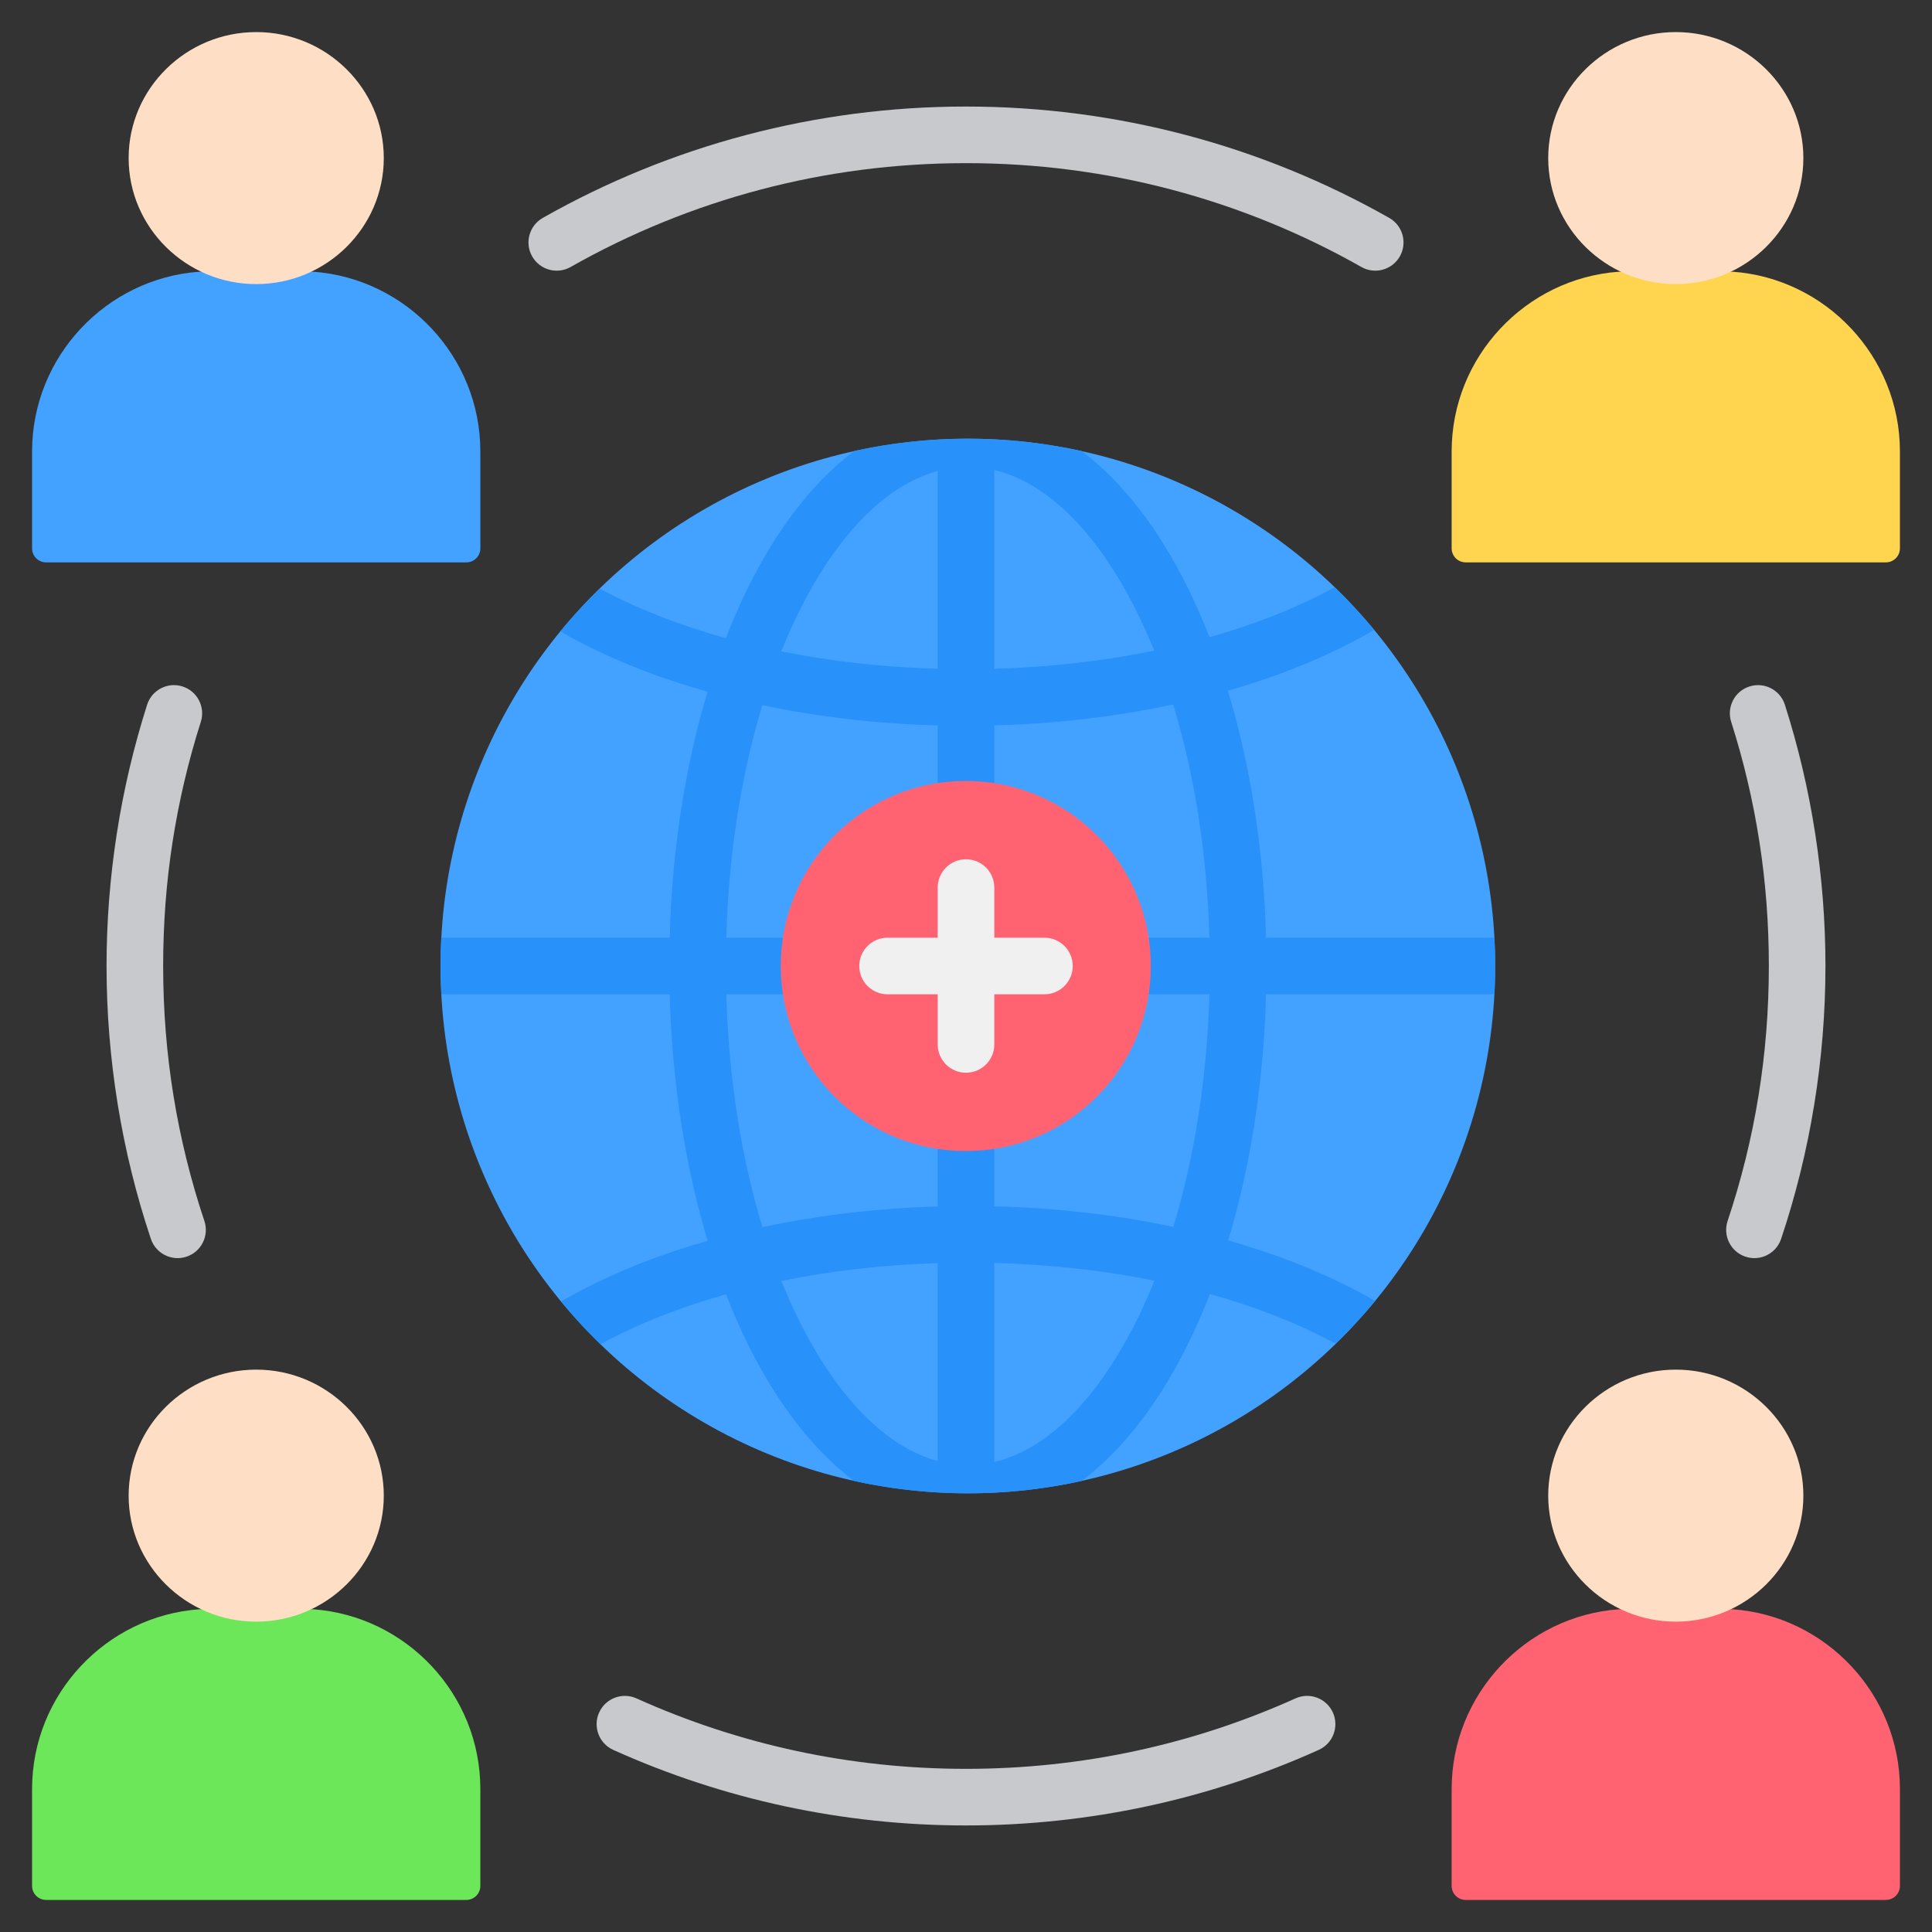 <svg id="Layer_1" enable-background="new 0 0 512 512" viewBox="0 0 512 512" xmlns="http://www.w3.org/2000/svg"><rect x="0" y="0" width="512" height="512" fill="#333333" stroke="none"/><g clip-rule="evenodd" fill-rule="evenodd"><path d="m38.982 186.777c1.246-3.932 5.443-6.109 9.375-4.863s6.109 5.443 4.863 9.375c-3.285 10.304-5.806 20.957-7.499 31.891-1.636 10.571-2.485 21.529-2.485 32.82 0 11.786.934 23.254 2.73 34.337 1.846 11.393 4.604 22.495 8.195 33.228 1.311 3.915-.801 8.153-4.717 9.463s-8.153-.801-9.463-4.717c-3.842-11.483-6.796-23.387-8.781-35.631-1.951-12.036-2.965-24.291-2.965-36.681 0-11.809.929-23.536 2.72-35.105 1.81-11.682 4.509-23.078 8.027-34.117zm123.54 276.965c-3.77-1.699-5.449-6.132-3.75-9.902s6.132-5.449 9.902-3.75c13.502 6.085 27.748 10.801 42.561 13.971 14.395 3.08 29.37 4.702 44.765 4.702s30.37-1.622 44.765-4.702c14.813-3.17 29.06-7.886 42.561-13.971 3.77-1.699 8.203-.02 9.902 3.75s.02 8.203-3.75 9.902c-14.457 6.515-29.724 11.567-45.608 14.967-15.473 3.311-31.489 5.054-47.87 5.054s-32.398-1.743-47.87-5.054c-15.885-3.399-31.151-8.451-45.608-14.967zm309.496-135.431c-1.31 3.915-5.548 6.027-9.463 4.717s-6.027-5.548-4.717-9.463c3.591-10.733 6.349-21.835 8.195-33.227 1.796-11.083 2.73-22.551 2.73-34.338 0-11.291-.849-22.25-2.485-32.821-1.692-10.934-4.215-21.587-7.499-31.89-1.246-3.932.932-8.129 4.863-9.375 3.932-1.246 8.129.932 9.375 4.863 3.518 11.038 6.218 22.435 8.026 34.117 1.791 11.569 2.72 23.297 2.72 35.106 0 12.39-1.014 24.646-2.965 36.681-1.983 12.243-4.938 24.148-8.78 35.63zm-103.857-270.563c3.592 2.039 4.851 6.604 2.812 10.195-2.039 3.592-6.604 4.851-10.195 2.812-15.695-8.897-32.646-15.859-50.526-20.56-17.273-4.541-35.454-6.959-54.252-6.959s-36.98 2.418-54.253 6.959c-17.88 4.7-34.83 11.662-50.525 20.56-3.592 2.039-8.157.78-10.195-2.812-2.039-3.592-.779-8.157 2.812-10.195 16.827-9.54 34.978-16.998 54.1-22.025 18.583-4.885 38.045-7.487 58.061-7.487 20.017 0 39.478 2.602 58.061 7.487 19.122 5.027 37.272 12.486 54.1 22.025z" fill="#c8c9cd"/><g><path d="m52.83 72.006h30.138c24.682 1.772 44.329 22.519 44.329 47.631v25.683c0 2.046-1.668 3.714-3.714 3.714h-111.369c-2.045 0-3.714-1.668-3.714-3.714v-25.683c0-25.114 19.647-45.86 44.33-47.631z" fill="#43a2ff"/><path d="m67.899 75.288c18.621 0 33.808-15.001 33.808-33.394s-15.187-33.394-33.808-33.394-33.809 15.001-33.809 33.394 15.188 33.394 33.809 33.394z" fill="#fedfc5"/></g><g><path d="m429.033 72.006h30.138c24.682 1.772 44.329 22.519 44.329 47.631v25.683c0 2.046-1.668 3.714-3.714 3.714h-111.369c-2.046 0-3.714-1.668-3.714-3.714v-25.683c0-25.114 19.647-45.86 44.33-47.631z" fill="#ffd54f"/><path d="m444.102 75.288c18.621 0 33.808-15.001 33.808-33.394s-15.188-33.394-33.808-33.394c-18.621 0-33.809 15.001-33.809 33.394s15.188 33.394 33.809 33.394z" fill="#fedfc5"/></g><g><path d="m52.83 426.473h30.138c24.682 1.772 44.329 22.518 44.329 47.631v25.683c0 2.046-1.668 3.714-3.714 3.714h-111.369c-2.045 0-3.714-1.668-3.714-3.714v-25.683c0-25.114 19.647-45.86 44.33-47.631z" fill="#6ce75a"/><path d="m67.899 429.754c18.621 0 33.808-15.001 33.808-33.394s-15.188-33.394-33.808-33.394c-18.621 0-33.809 15.001-33.809 33.394 0 18.394 15.188 33.394 33.809 33.394z" fill="#fedfc5"/></g><g><path d="m429.033 426.473h30.138c24.682 1.772 44.329 22.518 44.329 47.631v25.683c0 2.046-1.668 3.714-3.714 3.714h-111.369c-2.046 0-3.714-1.668-3.714-3.714v-25.683c0-25.114 19.647-45.86 44.33-47.631z" fill="#ff6372"/><path d="m444.102 429.754c18.621 0 33.808-15.001 33.808-33.394s-15.188-33.394-33.808-33.394c-18.621 0-33.809 15.001-33.809 33.394 0 18.394 15.188 33.394 33.809 33.394z" fill="#fedfc5"/></g><g><circle cx="256.493" cy="256.001" fill="#43a2ff" r="139.743"/><path d="m263.5 319.692c16.689.408 32.66 2.305 47.438 5.441 5.532-18.16 8.944-39.139 9.568-61.632h-57.006zm-7.007-203.435c10.348 0 20.429 1.135 30.136 3.269 10.906 8.188 20.523 20.723 28.265 36.472 2.003 4.075 3.886 8.374 5.637 12.873 11.388-3.217 21.764-7.261 30.826-11.977.797-.415 1.583-.836 2.359-1.26 3.688 3.573 7.184 7.343 10.461 11.301-1.911 1.118-3.88 2.205-5.906 3.26-9.712 5.054-20.771 9.396-32.861 12.863 5.869 19.436 9.472 41.71 10.102 65.443h60.524c.131 2.484.201 4.984.201 7.5s-.07 5.017-.201 7.5h-60.524c-.627 23.65-4.201 45.846-10.026 65.225 12.323 3.494 23.587 7.894 33.458 13.031 1.876.977 3.702 1.981 5.48 3.012-3.267 3.968-6.755 7.748-10.434 11.331-.646-.351-1.299-.698-1.96-1.042-9.215-4.795-19.788-8.897-31.404-12.139-1.458 3.763-3.007 7.387-4.643 10.856-7.917 16.795-17.933 30.133-29.368 38.704-9.703 2.132-19.779 3.265-30.122 3.265s-20.421-1.134-30.124-3.266c-11.472-8.609-21.519-22.026-29.455-38.922-1.586-3.376-3.09-6.897-4.508-10.55-11.492 3.229-21.957 7.299-31.089 12.052-.74.385-1.47.774-2.191 1.168-3.683-3.578-7.175-7.351-10.447-11.314 1.854-1.08 3.762-2.133 5.724-3.154 9.785-5.092 20.937-9.461 33.135-12.94-5.846-19.405-9.434-41.633-10.063-65.317h-60.523c-.131-2.483-.201-4.984-.201-7.5 0-2.517.07-5.017.201-7.5h60.523c.627-23.628 4.201-45.81 10.025-65.185-12.445-3.508-23.815-7.94-33.769-13.121-1.792-.932-3.539-1.89-5.24-2.872 3.266-3.973 6.751-7.757 10.428-11.345.57.308 1.145.614 1.726.916 9.297 4.838 19.977 8.969 31.715 12.226 1.773-4.577 3.682-8.948 5.716-13.088 7.745-15.765 17.368-28.313 28.285-36.507 9.704-2.134 19.785-3.268 30.132-3.268zm64.014 132.243c-.625-22.574-4.054-43.616-9.613-61.813-14.755 3.174-30.711 5.109-47.393 5.557v56.256zm-128.028 0h56.021v-56.256c-16.334-.439-31.972-2.304-46.468-5.361-5.523 18.152-8.93 39.125-9.553 61.617zm56.021 15.001h-56.021c.624 22.528 4.041 43.532 9.581 61.706 14.478-3.096 30.107-5.001 46.44-5.479zm0-138.678c-14.146 3.807-27.08 17.565-37.007 37.771-1.567 3.191-3.054 6.537-4.455 10.024 12.949 2.607 26.888 4.209 41.462 4.62zm-41.427 214.641c1.076 2.673 2.202 5.264 3.377 7.765 10.051 21.398 23.391 36.003 38.051 39.956v-52.451c-14.571.448-28.498 2.087-41.428 4.73zm56.427 47.98c14.99-3.538 28.67-18.256 38.947-40.056 1.213-2.572 2.374-5.239 3.482-7.994-13.231-2.683-27.501-4.316-42.429-4.699zm42.373-215.011c-1.384-3.432-2.852-6.728-4.398-9.873-10.152-20.652-23.45-34.564-37.975-37.986v52.664c14.917-.42 29.168-2.089 42.373-4.805z" fill="#2891fa"/></g><g><ellipse cx="256" cy="256" fill="#ff6372" rx="49.052" ry="49.052" transform="matrix(.707 -.707 .707 .707 -106.038 256)"/><path d="m248.5 235.216c0-4.142 3.358-7.5 7.5-7.5s7.5 3.358 7.5 7.5v13.284h13.284c4.142 0 7.5 3.358 7.5 7.5s-3.358 7.5-7.5 7.5h-13.284v13.284c0 4.142-3.358 7.5-7.5 7.5s-7.5-3.358-7.5-7.5v-13.284h-13.284c-4.142 0-7.5-3.358-7.5-7.5s3.358-7.5 7.5-7.5h13.284z" fill="#f0f0f0"/></g></g></svg>